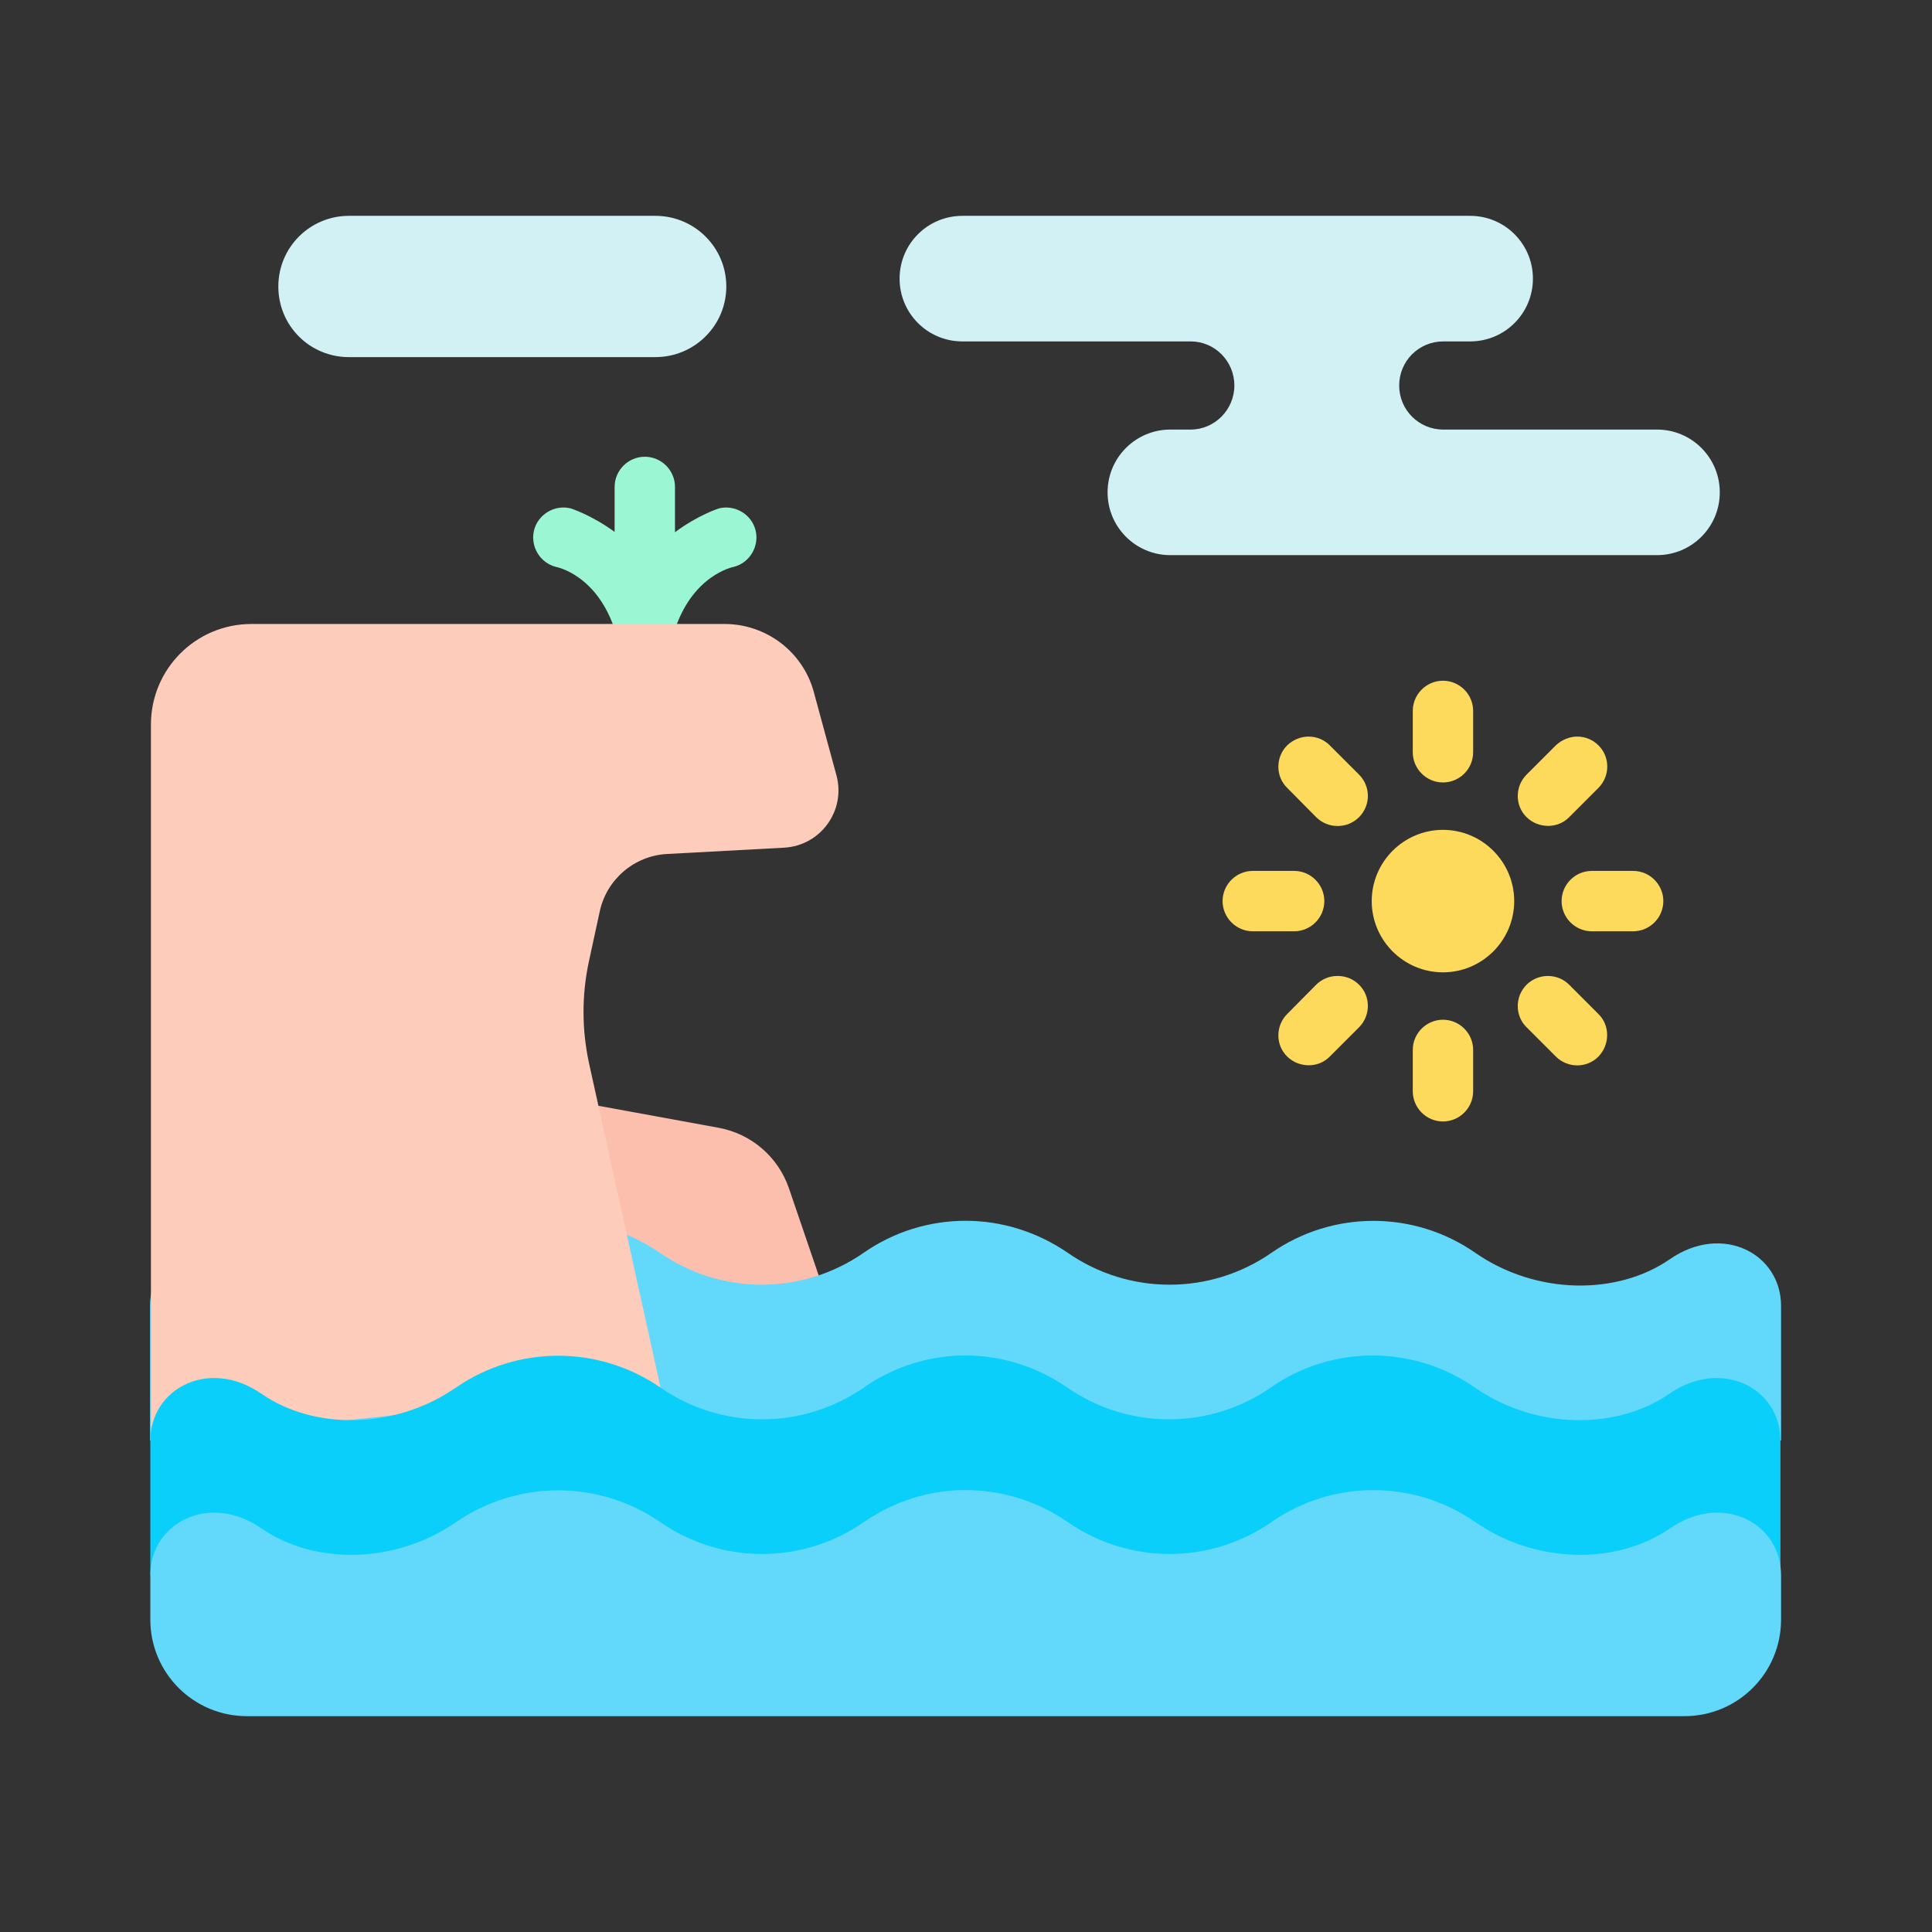 <?xml version="1.0" ?>
<svg width="800px" height="800px" viewBox="0 0 64 64" xmlns="http://www.w3.org/2000/svg">
<rect x="0" y="0" width="64" height="64" fill="#333333" stroke="none"/>
<g id="a"/>
<g id="b"/>
<g id="c"/>
<g id="d"/>
<g id="e"/>
<g id="f"/>
<g id="g"/>
<g id="h"/>
<g id="i"/>
<g id="j"/>
<g id="k"/>
<g id="l"/>
<g id="m"/>
<g id="n"/>
<g id="o"/>
<g id="p"/>
<g id="q"/>
<g id="r"/>
<g id="s"/>
<g id="t"/>
<g id="u"/>
<g id="v"/>
<g id="w"/>
<g id="x"/>
<g id="y"/>
<g id="a`"/>
<g id="aa"/>
<g id="ab"/>
<g id="ac">
<path d="M21.36,15.13c-.55,0-1,.45-1,1v1.49c-.78-.57-1.46-.78-1.46-.78-.53-.13-1.08,.2-1.21,.73-.13,.53,.2,1.08,.73,1.21,0,0,1.39,.25,1.98,2.19,.13,.42,.52,.71,.96,.71s.83-.29,.96-.71c.59-1.93,1.98-2.19,1.98-2.19,.53-.13,.86-.68,.73-1.21-.13-.53-.68-.86-1.21-.73,0,0-.68,.21-1.46,.79v-1.5c0-.55-.45-1-1-1Z" fill="#9af6d3" fill-rule="evenodd"/>
<path d="M19.82,36.63l3.99,.73c1.08,.2,1.96,.96,2.32,1.99l.99,2.9-2.87,6.16-7.13-4.02,2.7-7.77Z" fill="#fcbfad" fill-rule="evenodd"/>
<path d="M59,47.72v-4.46c0-1.73-1.94-2.75-3.68-1.55-1.73,1.2-4.42,1.2-6.45-.21-2.03-1.41-4.72-1.41-6.75,0-2.03,1.41-4.72,1.41-6.75,0-1.02-.7-2.2-1.06-3.38-1.06s-2.36,.35-3.38,1.06c-2.03,1.41-4.72,1.41-6.75,0-1.02-.7-2.2-1.05-3.38-1.05s-2.36,.35-3.38,1.05c-2.03,1.41-4.72,1.41-6.45,.21-1.73-1.2-3.68-.18-3.68,1.55v4.46H59Z" fill="#62d9fa" fill-rule="evenodd"/>
<path d="M21.88,45.96l-2.37-10.75c-.24-1.11-.24-2.26,0-3.37l.36-1.66c.23-1.05,1.14-1.83,2.22-1.89l3.89-.21c1.21-.07,2.04-1.23,1.73-2.39l-.75-2.76c-.36-1.34-1.58-2.26-2.96-2.26H8.33c-1.84,0-3.33,1.49-3.33,3.33v23.72l16.88-1.76Z" fill="#feccba" fill-rule="evenodd"/>
<path d="M50.16,29.85c0,1.3-1.06,2.36-2.36,2.36s-2.36-1.06-2.36-2.36,1.06-2.36,2.36-2.36,2.36,1.06,2.36,2.36Z" fill="#fdda5c" fill-rule="evenodd"/>
<path d="M31.88,7.15c-1.15,0-2.08,.93-2.08,2.08s.93,2.08,2.08,2.08h7.56c.81,0,1.45,.66,1.45,1.46s-.65,1.46-1.45,1.46h-.67c-1.15,0-2.08,.93-2.08,2.08s.93,2.08,2.08,2.08h16.12c1.15,0,2.08-.93,2.08-2.08s-.93-2.08-2.08-2.08h-7.08c-.81,0-1.46-.65-1.46-1.46s.65-1.46,1.46-1.46h.89c1.15,0,2.08-.93,2.08-2.08s-.93-2.08-2.08-2.08H31.88Z" fill="#d1f1f4" fill-rule="evenodd"/>
<path d="M11.56,7.15h10.15c1.3,0,2.35,1.05,2.35,2.34s-1.05,2.34-2.35,2.34H11.56c-1.3,0-2.34-1.04-2.34-2.34s1.05-2.34,2.34-2.34Z" fill="#d1f1f4" fill-rule="evenodd"/>
<path d="M32,44.9c-1.18,0-2.36,.35-3.38,1.06-2.03,1.41-4.72,1.41-6.75,0-1.02-.7-2.2-1.05-3.38-1.05s-2.36,.35-3.38,1.05c-2.03,1.41-4.72,1.41-6.45,.21s-3.68-.18-3.68,1.55v4.46l28.1,1.42,25.9-1.42v-4.46c0-1.73-1.94-2.75-3.68-1.55s-4.42,1.2-6.45-.21-4.72-1.41-6.75,0c-2.03,1.41-4.72,1.41-6.75,0-1.02-.7-2.2-1.06-3.38-1.06Z" fill="#0acffb" fill-rule="evenodd"/>
<path d="M32,49.36c-1.18,0-2.36,.35-3.38,1.06-2.03,1.41-4.72,1.41-6.75,0-1.02-.7-2.2-1.05-3.38-1.05-1.18,0-2.36,.35-3.38,1.05-2.03,1.41-4.72,1.41-6.45,.21s-3.68-.18-3.68,1.55v1.47c0,1.77,1.43,3.2,3.2,3.2H55.8c1.77,0,3.2-1.43,3.2-3.2v-1.47c0-1.73-1.94-2.75-3.68-1.55s-4.42,1.2-6.45-.21-4.72-1.41-6.75,0c-2.03,1.41-4.72,1.41-6.75,0-1.02-.7-2.2-1.06-3.38-1.06Z" fill="#62d9fa" fill-rule="evenodd"/>
<path d="M47.8,22.55c-.55,0-1,.45-1,1v1.37c0,.55,.45,1,1,1s1-.45,1-1v-1.37c0-.55-.45-1-1-1Z" fill="#fdda5c" fill-rule="evenodd"/>
<path d="M47.8,33.78c-.55,0-1,.45-1,1v1.37c0,.55,.45,1,1,1s1-.45,1-1v-1.37c0-.55-.45-1-1-1Z" fill="#fdda5c" fill-rule="evenodd"/>
<path d="M52.73,28.85c-.55,0-1,.45-1,1s.45,1,1,1h1.37c.55,0,1-.45,1-1s-.45-1-1-1h-1.37Z" fill="#fdda5c" fill-rule="evenodd"/>
<path d="M41.5,28.85c-.55,0-1,.45-1,1s.45,1,1,1h1.37c.55,0,1-.45,1-1s-.45-1-1-1h-1.37Z" fill="#fdda5c" fill-rule="evenodd"/>
<path d="M52.25,24.4c-.26,0-.52,.11-.71,.29l-.97,.97c-.39,.39-.39,1.03,0,1.41s1.03,.39,1.41,0l.97-.97c.39-.39,.39-1.03,0-1.41-.19-.19-.44-.29-.71-.29Z" fill="#fdda5c" fill-rule="evenodd"/>
<path d="M44.31,32.33c-.27,0-.52,.1-.71,.29l-.96,.97c-.39,.39-.39,1.03,0,1.41s1.03,.39,1.41,0l.97-.97c.39-.39,.39-1.03,0-1.41-.19-.19-.44-.29-.71-.29h0Z" fill="#fdda5c" fill-rule="evenodd"/>
<path d="M51.28,32.33c-.26,0-.52,.1-.71,.29-.39,.39-.39,1.03,0,1.41l.97,.97c.39,.39,1.03,.39,1.41,0s.39-1.03,0-1.41l-.97-.97c-.19-.19-.44-.29-.71-.29Z" fill="#fdda5c" fill-rule="evenodd"/>
<path d="M43.35,24.4c-.27,0-.52,.11-.71,.29-.39,.39-.39,1.03,0,1.41l.96,.97c.39,.39,1.03,.39,1.42,0,.39-.39,.39-1.02,0-1.41l-.97-.97c-.19-.19-.44-.29-.71-.29Z" fill="#fdda5c" fill-rule="evenodd"/>
</g>
<g id="ad"/>
<g id="ae"/>
<g id="af"/>
<g id="ag"/>
<g id="ah"/>
<g id="ai"/>
<g id="aj"/>
<g id="ak"/>
<g id="al"/>
<g id="am"/>
<g id="an"/>
<g id="ao"/>
<g id="ap"/>
<g id="aq"/>
<g id="ar"/>
<g id="as"/>
<g id="at"/>
<g id="au"/>
<g id="av"/>
<g id="aw"/>
<g id="ax"/>
</svg>